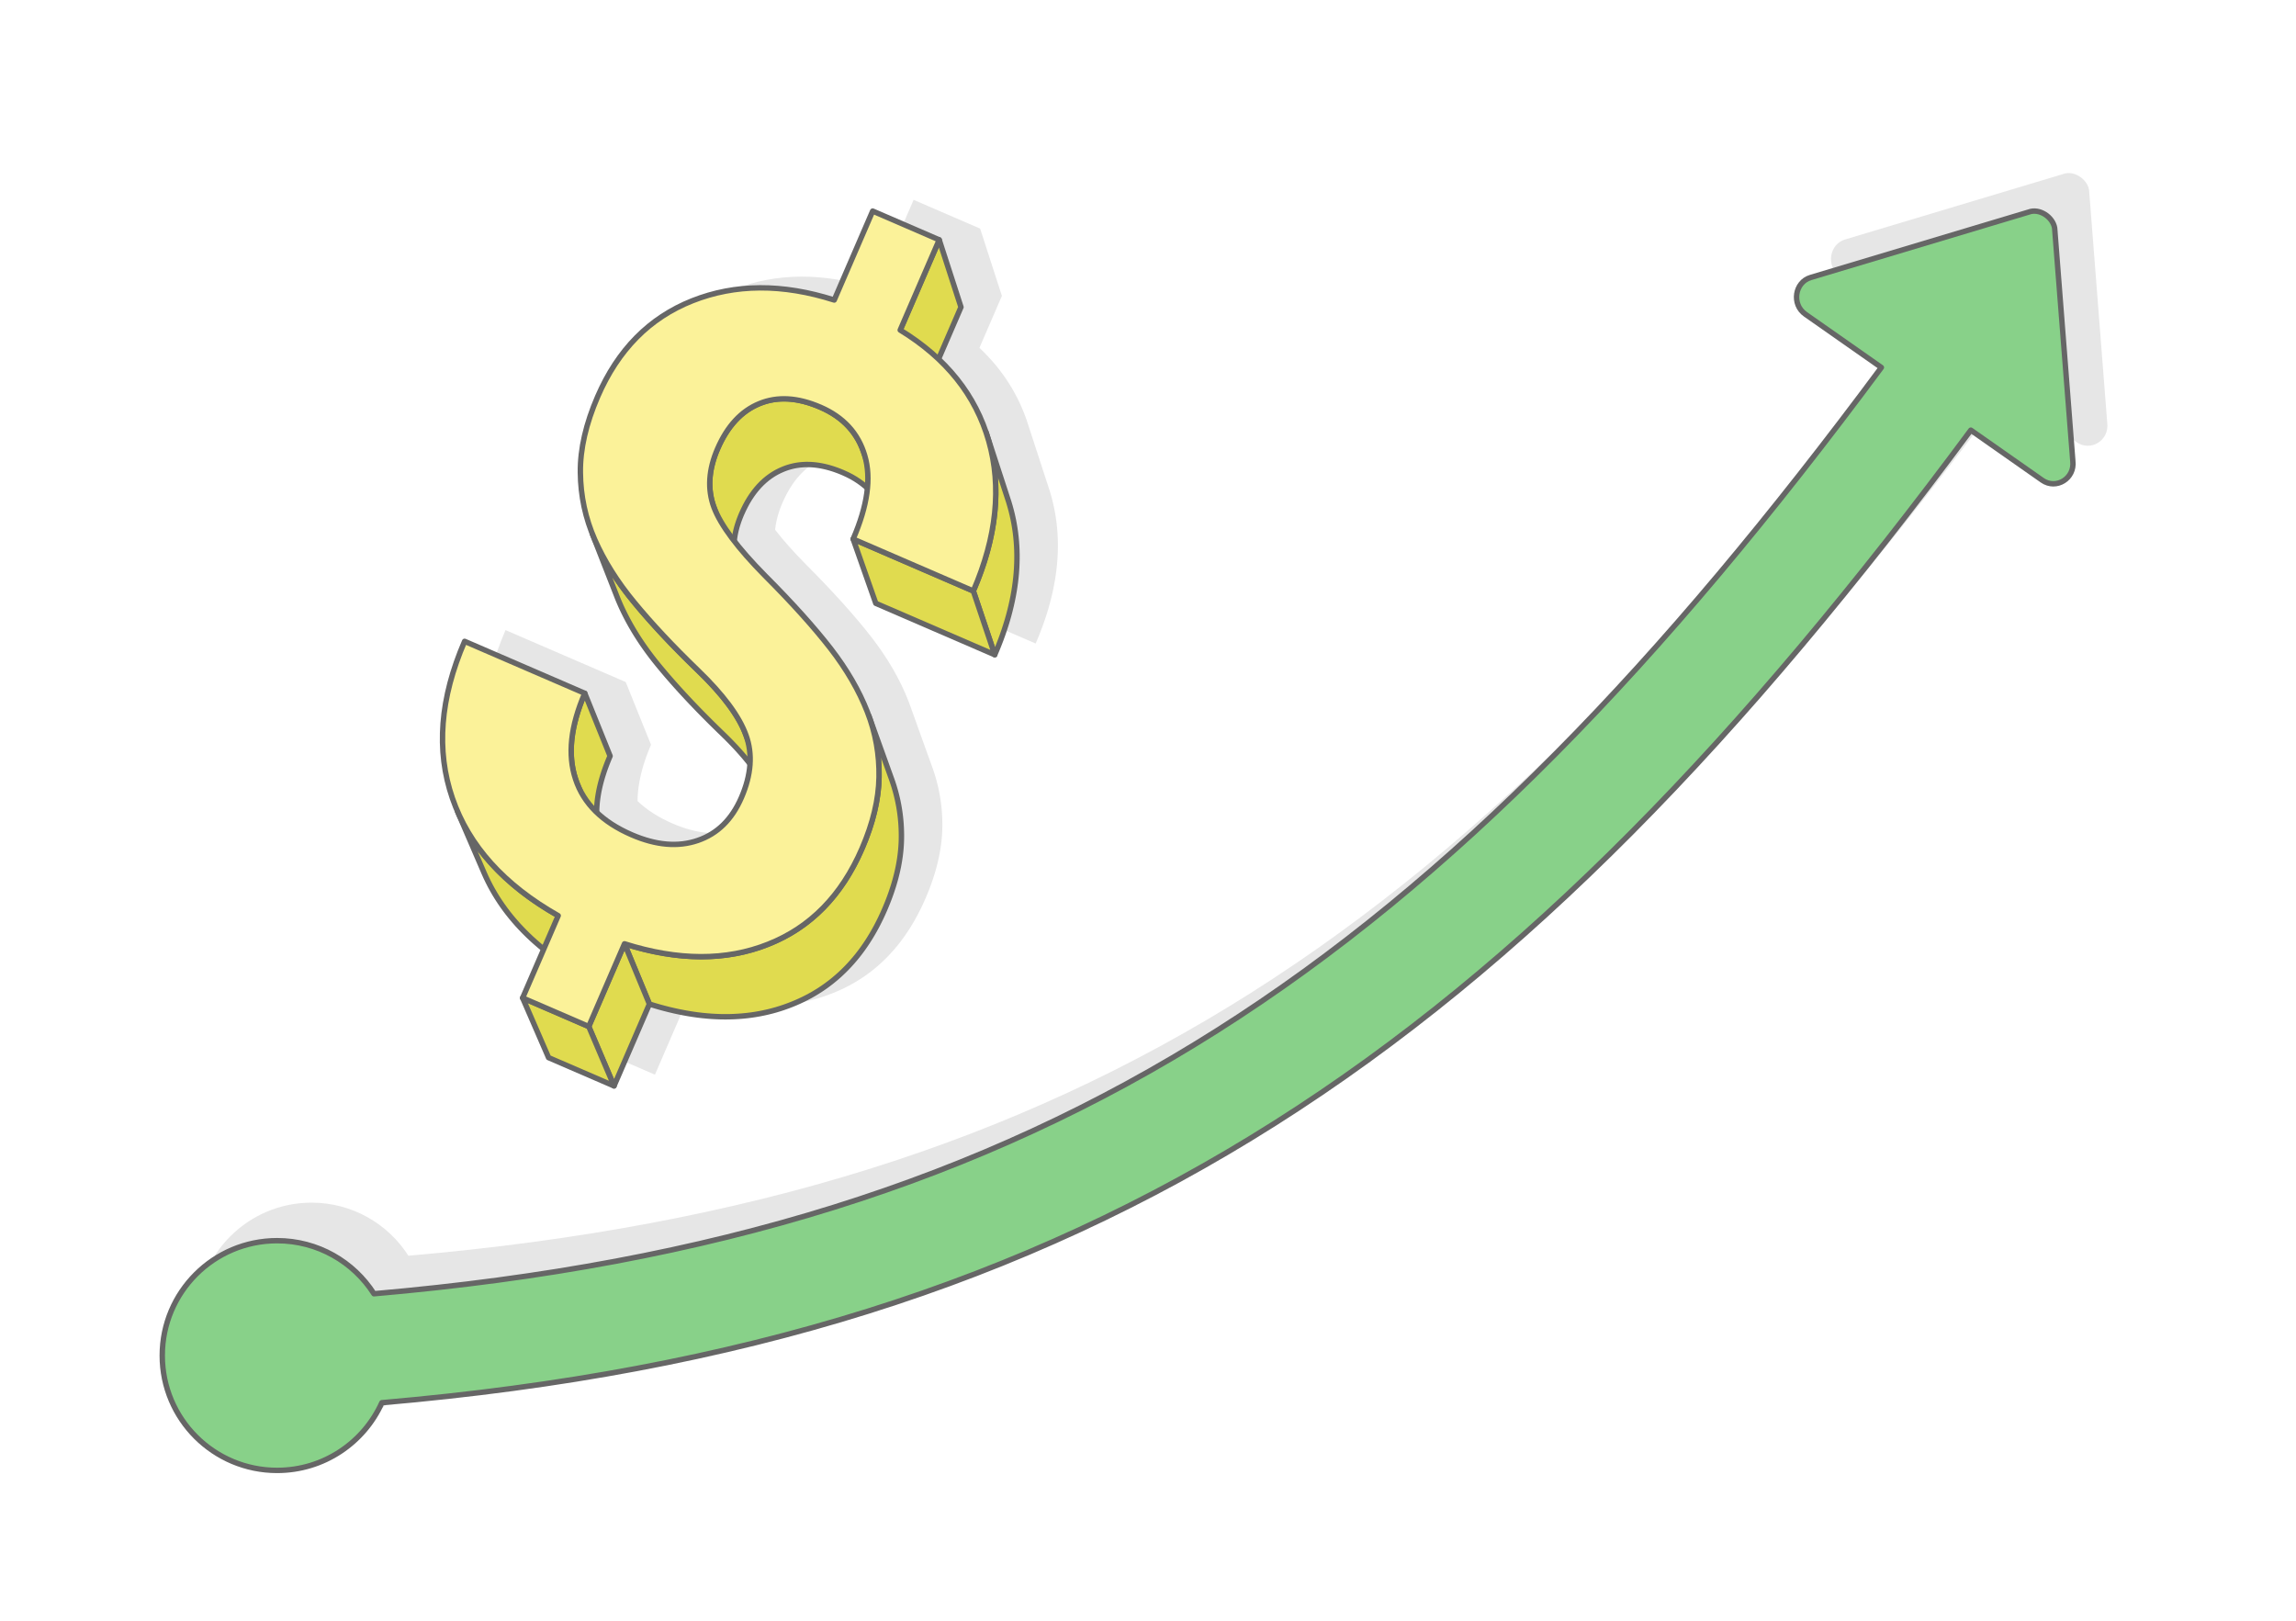<?xml version="1.0" encoding="UTF-8"?>
<!DOCTYPE svg PUBLIC "-//W3C//DTD SVG 1.1//EN" "http://www.w3.org/Graphics/SVG/1.1/DTD/svg11.dtd">
<!-- Creator: CorelDRAW 2020 (64-Bit) -->
<svg xmlns="http://www.w3.org/2000/svg" xml:space="preserve" width="425px" height="300px" version="1.1" style="shape-rendering:geometricPrecision; text-rendering:geometricPrecision; image-rendering:optimizeQuality; fill-rule:evenodd; clip-rule:evenodd"
viewBox="0 0 17536.4 12378.6"
 xmlns:xlink="http://www.w3.org/1999/xlink"
 xmlns:xodm="http://www.corel.com/coreldraw/odm/2003">
 <defs>
  <style type="text/css">
   <![CDATA[
    .str0 {stroke:#666666;stroke-width:41.3;stroke-linecap:round;stroke-linejoin:round;stroke-miterlimit:2.613}
    .fil4 {fill:#E0DB4F}
    .fil3 {fill:#E6E6E6}
    .fil0 {fill:white}
    .fil2 {fill:#88D189;fill-rule:nonzero}
    .fil1 {fill:#E6E6E6;fill-rule:nonzero}
    .fil5 {fill:#FBF299;fill-rule:nonzero}
   ]]>
  </style>
 </defs>
 <g id="Layer_x0020_1">
  <g id="_2961314498240">
   <rect class="fil0" width="17536.4" height="12378.6"/>
   <g>
    <path class="fil1" d="M14052.4 2109.8c-108.1,-75.8 -80.9,-244.9 40,-280.8l1664.6 -499.4c82,-31.5 184.1,36.7 198.9,120.9l138.8 1779.8c16.7,134.3 -127.4,221.5 -233.3,147.2l-545.6 -382.4c-1739.6,2347.4 -3401.1,4080.9 -5314.9,5292.5 -1924.5,1218.2 -4088.3,1899.7 -6821.3,2135.4 -137.4,304.8 -443.9,517 -800,517 -484.5,0 -877.3,-392.7 -877.3,-877.3 0,-484.4 392.8,-877.2 877.3,-877.2 310.8,0 583.8,161.6 739.6,405.4 2589.4,-224.8 4631.8,-866.1 6437.3,-2009 1811.9,-1147.1 3401.3,-2808.1 5076,-5065.7l-580.1 -406.4z"/>
    <path class="fil2 str0" d="M13789.3 2400.1c-108,-75.7 -80.8,-244.8 40,-280.7l1664.7 -499.4c82,-31.6 184.1,36.7 198.9,120.8l138.8 1779.8c16.7,134.4 -127.4,221.6 -233.3,147.3l-545.7 -382.5c-1739.5,2347.4 -3401,4081 -5314.9,5292.5 -1924.4,1218.3 -4088.2,1899.8 -6821.2,2135.5 -137.4,304.8 -443.9,517 -800.1,517 -484.5,0 -877.2,-392.8 -877.2,-877.3 0,-484.5 392.7,-877.2 877.2,-877.2 310.9,0 583.9,161.6 739.7,405.4 2589.4,-224.8 4631.8,-866.2 6437.3,-2009.1 1811.9,-1147 3401.3,-2808 5076,-5065.6l-580.2 -406.5z"/>
    <g>
     <path class="fil3" d="M6041.1 5748.4l-3.2 -4.1 -12.4 -15.7 -12.8 -15.8 -13.3 -15.8 -13.6 -16.1 -14.1 -16.1 -14.5 -16.2 -14.8 -16.4 -15.3 -16.5 -15.7 -16.6 -16.1 -16.8 -16.5 -16.9 -16.9 -16.9 -17.4 -17.2 -17.7 -17.2 -17.9 -17.3 -17.6 -17.2 -17.5 -17 -17.3 -17.1 -17.1 -16.9 -16.9 -16.9 -16.7 -16.7 -16.5 -16.7 -16.4 -16.6 -16.2 -16.6 -15.9 -16.4 -15.8 -16.3 -15.6 -16.3 -15.5 -16.2 -15.2 -16.2 -15.1 -16 -14.8 -15.9 -14.7 -15.9 -14.5 -15.7 -14.3 -15.7 -14.2 -15.6 -13.9 -15.6 -13.8 -15.4 -13.6 -15.4 -13.4 -15.2 -13.2 -15.2 -13.1 -15.1 -12.8 -15.1 -12.7 -14.9 -12.5 -14.8 -12.3 -14.8 -12.2 -14.7 -12.1 -14.7 -11.8 -14.7 -11.7 -14.7 -11.6 -14.7 -11.3 -14.8 -11.2 -14.7 -11 -14.8 -10.9 -14.8 -10.6 -14.7 -10.5 -14.8 -10.3 -14.8 -10.1 -14.9 -10 -14.8 -9.8 -14.9 -9.6 -14.8 -9.4 -14.9 -9.3 -14.9 -9.1 -14.9 -8.9 -14.9 -8.8 -14.9 -8.6 -14.9 -8.4 -14.9 -8.2 -15 -8.1 -14.9 -7.9 -15 -7.7 -15 -7.6 -15 -7.4 -15 -7.2 -15 -7 -15 -6.9 -15 -6.7 -15 -6.6 -15.2 -6.4 -15.3 -6.2 -15.3 -192.7 -491.4 0 0c-59.3,-149.6 -89.4,-305.5 -90.7,-466.9 -2.1,-179.6 42.7,-372.4 132.2,-579.4 154.5,-357.6 395.2,-602 722.7,-731.8 327.4,-129.8 688.4,-132 1084,-6l293.7 -679.3 508.1 219.6 0 0 0 0 166.3 513.9 -171.5 396.7c177.3,167.4 301.7,363.5 372.4,588.2l153.9 472.5 10.4 31.9 9.6 32.3 8.8 32.6 8 32.8 7.2 33 6.4 33.1 5.6 33.4 4.8 33.5 4 33.7 3.2 33.9 2.4 34 1.6 34.3 0.8 34.4 0 34.6 -0.9 34.8 -1.6 34.9 -2.4 35.2 -3.3 35.3 -4 35.5 -4.9 35.7 -5.6 35.9 -6.5 36.1 -7.3 36.2 -8 36.4 -8.9 36.6 -9.7 36.8 -10.5 37 -11.3 37.1 -12.1 37.3 -13 37.6 -13.7 37.6 -14.5 37.9 -15.4 38 -16.1 38.3 -908.6 -392.7 -172.8 -491c61.6,-142.5 98,-272 109.1,-388.4l-14.4 -13.1 -24.7 -20.2 -26.1 -19.1 -27.5 -17.9 -29 -16.9 -30.4 -15.7 -31.9 -14.7 -16 -6.8 -15.9 -6.3 -15.9 -6 -15.7 -5.6 -15.6 -5.3 -15.5 -4.9 -15.5 -4.4 -15.3 -4.1 -15.2 -3.7 -15.1 -3.4 -15 -2.9 -14.9 -2.6 -14.8 -2.2 -14.7 -1.7 -14.6 -1.5 -14.5 -1 -14.3 -0.7 -14.3 -0.2 -14.2 0.1 -14.1 0.5 -14 0.9 -13.8 1.3 -13.8 1.6 -13.7 2.1 -13.5 2.4 -13.5 2.8 -13.4 3.2 -13.2 3.6 -13.2 4 -13 4.3 -13 4.8 -12.9 5.1 -25.1 11.2 -24.5 12.5 -23.7 13.9 -23 15.3 -22.3 16.6 -21.6 17.9 -20.8 19.4 -20.1 20.7 -19.4 22 -18.6 23.4 -17.9 24.7 -17.2 26.1 -16.4 27.3 -15.7 28.8 -14.9 30 -14.2 31.3 -6.3 14.8 -5.9 14.8 -5.6 14.7 -5.2 14.7 -4.8 14.6 -4.6 14.5 -4.1 14.5 -3.8 14.4 -3.5 14.3 -3.1 14.2 -2.8 14.2 -2.4 14.2 -2.1 14 -1.7 14 -0.4 4.5c62.4,80.8 141,169.2 235.9,265.2 210,210.4 375.7,395.2 500.5,555.8 123.6,160.2 217.2,321.6 280.7,484 3.9,10.1 7.8,20.2 11.4,30.3l2.7 7.6 168.9 469.9 5.4 15 5.2 15.1 4.9 15.1 4.8 15.1 4.6 15.1 4.3 15.2 4.2 15.3 4 15.2 3.8 15.3 3.6 15.3 3.5 15.4 3.2 15.3 3 15.4 2.9 15.5 2.6 15.4 2.5 15.5 2.3 15.6 2.1 15.5 1.9 15.6 1.7 15.6 1.5 15.6 1.3 15.7 1.1 15.7 0.9 15.7 0.8 15.7 0.5 15.8 0.4 15.7 0.2 15.9 0 15.8 -0.2 15.8 -0.4 15.9 -0.7 16 -0.8 16 -1.2 16.1 -1.3 16.1 -1.6 16.2 -1.8 16.2 -2 16.3 -2.3 16.4 -2.5 16.4 -2.8 16.5 -2.9 16.5 -3.2 16.6 -3.4 16.7 -3.7 16.7 -3.9 16.8 -4.2 16.9 -4.3 16.9 -4.6 17 -4.9 17 -5 17.1 -5.3 17.2 -5.6 17.2 -5.7 17.4 -6 17.3 -6.2 17.5 -6.5 17.5 -6.7 17.6 -6.9 17.6 -7.2 17.8 -7.4 17.7 -7.6 17.9 -14.7 33.2 -15.2 32.4 -15.7 31.8 -16.1 31.1 -16.6 30.4 -17.2 29.7 -17.5 29.1 -18.1 28.4 -18.6 27.6 -19 27 -19.5 26.4 -20 25.6 -20.5 25 -20.9 24.3 -21.5 23.6 -21.9 22.9 -22.4 22.3 -22.8 21.5 -23.4 20.9 -23.8 20.3 -24.3 19.5 -24.8 18.9 -25.3 18.2 -25.7 17.5 -26.2 16.9 -26.7 16.2 -27.2 15.5 -27.7 14.8 -28.1 14.2 -28.6 13.5 -29.1 12.8 -29.6 12.1 -30 11.6 -30.2 10.8 -30.5 10 -30.8 9.3 -31 8.5 -31.3 7.8 -31.5 7.1 -31.8 6.2 -32 5.6 -32.3 4.8 -32.6 4 -32.8 3.3 -33.1 2.5 -33.3 1.7 -33.6 1.1 -33.8 0.3 -34.1 -0.5 -34.4 -1.2 -34.6 -2 -34.9 -2.7 -35.1 -3.5 -35.4 -4.2 -35.7 -4.9 -35.9 -5.8 -36.2 -6.4 -36.4 -7.2 -36.7 -8 -36.9 -8.7 -37.2 -9.4 -37.5 -10.2 -37.7 -10.9 -38 -11.7 -270.3 625.4 -499.9 -216.1 -198 -455.9 161 -372.6 -5.5 -4.4 -30.4 -25.3 -29.6 -25.6 -28.8 -26.1 -27.9 -26.4 -27.1 -26.8 -26.2 -27.2 -25.5 -27.6 -24.5 -27.9 -23.8 -28.4 -22.9 -28.7 -22.1 -29 -21.2 -29.5 -20.4 -29.8 -19.6 -30.2 -18.8 -30.6 -17.9 -31 -17 -31.3 -16.3 -31.8 -15.4 -32 -14.6 -32.5 -203 -470.2c-14.3,-33 -27.3,-66.6 -39.1,-100.7 -125.5,-364.2 -94.3,-763.5 93.4,-1198l917.8 396.7 0 0 193.3 479.2 -9.8 23.2 -9.4 23.1 -8.8 22.8 -8.4 22.7 -7.9 22.5 -7.3 22.3 -6.9 22 -6.4 22 -5.9 21.7 -5.4 21.5 -4.9 21.3 -4.4 21.2 -3.9 21 -3.4 20.7 -3 20.6 -2.4 20.4 -1.9 20.2 -1.4 20 -1 19.9 -0.4 19.6 0 1.2c70.3,67.6 159.8,124.9 268,171.7 186.4,80.5 353.7,95 504.7,43.2 151,-51.7 261.2,-161 333.3,-327.9 38.7,-89.4 60.7,-175.2 65.7,-256.9zm-1205.1 -1758.7l0 0z"/>
     <polygon class="fil4 str0" points="5692.6,5601.4 5873.7,6077.6 5868.3,6063.9 5862.4,6050.2 5856.2,6036.4 5849.5,6022.4 5842.4,6008.4 5834.9,5994.2 5827,5979.9 5818.7,5965.4 5810,5950.9 5800.8,5936.2 5791.3,5921.4 5781.3,5906.5 5771,5891.5 5760.2,5876.3 5749,5861 5737.4,5845.6 5725.4,5830.1 5713,5814.5 5700.1,5798.7 5686.9,5782.8 5673.3,5766.8 5659.2,5750.7 5644.7,5734.4 5629.9,5718 5614.6,5701.5 5598.9,5684.9 5582.8,5668.2 5566.3,5651.3 5549.4,5634.3 5532,5617.2 5514.3,5599.9 5496.4,5582.7 5478.8,5565.5 5461.3,5548.4 5444,5531.4 5426.9,5514.5 5410,5497.6 5393.3,5480.8 5376.8,5464.1 5360.4,5447.5 5344.2,5431 5328.3,5414.6 5312.5,5398.2 5296.9,5381.9 5281.4,5365.7 5266.2,5349.6 5251.1,5333.6 5236.3,5317.6 5221.6,5301.8 5207.1,5286 5192.7,5270.3 5178.6,5254.7 5164.7,5239.2 5150.9,5223.7 5137.3,5208.4 5123.9,5193.1 5110.7,5177.9 5097.6,5162.8 5084.7,5147.8 5072.1,5132.9 5059.6,5118 5047.2,5103.2 5035.1,5088.6 5023,5073.9 5011.2,5059.2 4999.4,5044.5 4987.9,5029.7 4976.5,5015 4965.4,5000.2 4954.3,4985.5 4943.5,4970.7 4932.9,4955.9 4922.4,4941.1 4912.1,4926.3 4901.9,4911.5 4892,4896.6 4882.2,4881.8 4872.6,4866.9 4863.1,4852.1 4853.9,4837.2 4844.8,4822.3 4835.9,4807.4 4827.1,4792.5 4818.5,4777.6 4810.1,4762.6 4801.9,4747.7 4793.8,4732.7 4785.9,4717.7 4778.2,4702.8 4770.6,4687.8 4763.2,4672.8 4756,4657.8 4748.9,4642.8 4742.1,4627.8 4735.4,4612.7 4728.8,4597.5 4722.4,4582.3 4716.2,4567 4523.5,4075.6 4529.7,4091 4536.2,4106.4 4542.8,4121.8 4549.6,4137 4556.5,4152.1 4563.7,4167.3 4571,4182.4 4578.4,4197.6 4586,4212.7 4593.9,4227.9 4601.8,4243 4610,4258.1 4618.3,4273.2 4626.8,4288.3 4635.5,4303.3 4644.3,4318.4 4653.3,4333.5 4662.5,4348.5 4671.9,4363.5 4681.4,4378.6 4691.1,4393.6 4701,4408.6 4711.1,4423.5 4721.3,4438.5 4731.7,4453.5 4742.3,4468.4 4753.1,4483.4 4764,4498.3 4775.1,4513.2 4786.4,4528.1 4797.9,4543 4809.6,4557.9 4821.4,4572.7 4833.4,4587.6 4845.6,4602.4 4857.8,4617.2 4870.3,4632.2 4882.9,4647.2 4895.7,4662.2 4908.7,4677.4 4921.9,4692.7 4935.3,4708 4948.8,4723.4 4962.5,4739 4976.4,4754.6 4990.5,4770.2 5004.8,4786 5019.3,4801.9 5033.9,4817.8 5048.8,4833.8 5063.8,4849.9 5079,4866.1 5094.4,4882.4 5110,4898.7 5125.7,4915.2 5141.7,4931.7 5157.8,4948.3 5174.2,4965 5190.7,4981.8 5207.4,4998.6 5224.3,5015.6 5241.3,5032.6 5258.6,5049.7 5276.1,5066.9 5293.7,5084.2 5311.6,5101.5 5329.6,5119 5347.5,5136.4 5365,5153.7 5382.1,5170.8 5398.8,5187.9 5415.1,5204.8 5430.9,5221.6 5446.3,5238.3 5461.4,5254.8 5476,5271.2 5490.2,5287.5 5504,5303.7 5517.3,5319.7 5530.3,5335.6 5542.8,5351.4 5555,5367.1 5566.7,5382.7 5578,5398.1 5588.9,5413.4 5599.3,5428.6 5609.4,5443.7 5619,5458.6 5628.3,5473.4 5637.1,5488.1 5645.5,5502.7 5653.5,5517.2 5661,5531.5 5668.2,5545.7 5674.9,5559.8 5681.2,5573.8 5687.2,5587.7 "/>
     <polygon class="fil4 str0" points="7173.5,1831.7 7339.8,2345.6 7044.9,3027.8 6875.7,2520.9 "/>
     <polygon class="fil4 str0" points="7532,3303.9 7694.6,3803 7705,3835 7714.5,3867.3 7723.4,3899.9 7731.4,3932.7 7738.6,3965.6 7745,3998.8 7750.6,4032.1 7755.4,4065.6 7759.4,4099.3 7762.6,4133.2 7765,4167.3 7766.6,4201.5 7767.4,4235.9 7767.3,4270.5 7766.5,4305.3 7764.9,4340.3 7762.5,4375.5 7759.2,4410.8 7755.2,4446.3 7750.3,4482 7744.7,4517.9 7738.2,4553.9 7730.9,4590.2 7722.8,4626.6 7713.9,4663.2 7704.3,4700 7693.8,4736.9 7682.4,4774.1 7670.3,4811.4 7657.4,4848.9 7643.7,4886.6 7629.1,4924.4 7613.8,4962.5 7597.6,5000.7 7434,4513.7 7450.3,4475.1 7465.8,4436.6 7480.5,4398.4 7494.4,4360.3 7507.4,4322.5 7519.7,4284.8 7531.1,4247.2 7541.7,4209.9 7551.5,4172.8 7560.5,4135.8 7568.6,4099 7576,4062.4 7582.5,4026 7588.2,3989.7 7593.1,3953.7 7597.2,3917.8 7600.5,3882.1 7602.9,3846.6 7604.6,3811.3 7605.4,3776.1 7605.5,3741.2 7604.7,3706.4 7603.1,3671.8 7600.6,3637.4 7597.4,3603.2 7593.4,3569.2 7588.5,3535.3 7582.9,3501.6 7576.4,3468.1 7569.1,3434.8 7561,3401.7 7552.1,3368.8 7542.4,3336.1 "/>
     <polygon class="fil4 str0" points="7434,4513.7 7597.6,5000.7 6689.1,4608 6516.2,4117 "/>
     <polygon class="fil4 str0" points="6595,3448.8 6767,3946.5 6755.5,3916.4 6742.6,3887.5 6728.2,3859.6 6712.3,3832.9 6695,3807.2 6676.2,3782.6 6655.9,3759.2 6634.2,3736.8 6611,3715.5 6586.3,3695.3 6560.2,3676.3 6532.7,3658.3 6503.7,3641.4 6473.3,3625.7 6441.4,3611.1 6425.4,3604.3 6409.4,3597.9 6393.6,3591.9 6377.9,3586.3 6362.3,3581 6346.8,3576.2 6331.3,3571.7 6316,3567.6 6300.8,3563.9 6285.7,3560.6 6270.7,3557.6 6255.8,3555.1 6241,3552.9 6226.3,3551.1 6211.7,3549.7 6197.2,3548.6 6182.8,3548 6168.6,3547.7 6154.4,3547.8 6140.3,3548.4 6126.3,3549.3 6112.5,3550.5 6098.7,3552.2 6085,3554.2 6071.5,3556.6 6058,3559.5 6044.6,3562.7 6031.4,3566.3 6018.2,3570.2 6005.1,3574.6 5992.2,3579.3 5979.3,3584.5 5954.1,3595.6 5929.7,3608.1 5906,3622 5883,3637.3 5860.7,3653.9 5839.1,3671.9 5818.3,3691.2 5798.2,3711.9 5778.8,3734 5760.2,3757.4 5742.3,3782.1 5725.1,3808.1 5708.6,3835.5 5693,3864.2 5678.1,3894.2 5663.8,3925.5 5657.6,3940.4 5651.7,3955.2 5646.1,3969.9 5640.9,3984.5 5636.1,3999.1 5631.5,4013.6 5627.4,4028.1 5623.5,4042.5 5620.1,4056.8 5617,4071.1 5614.2,4085.3 5611.8,4099.4 5609.7,4113.5 5608,4127.5 5606.6,4141.4 5605.6,4155.3 5604.9,4169.1 5604.6,4182.8 5604.6,4196.5 5605,4210.1 5605.7,4223.6 5606.8,4237.1 5608.2,4250.5 5610,4263.9 5612.1,4277.2 5614.6,4290.4 5617.4,4303.5 5620.6,4316.6 5624.1,4329.6 5627.9,4342.6 5632.1,4355.5 5636.7,4368.3 5453.3,3874.9 5448.6,3861.9 5444.4,3848.9 5440.5,3835.8 5436.9,3822.7 5433.7,3809.5 5430.9,3796.2 5428.4,3782.8 5426.3,3769.4 5424.5,3755.9 5423,3742.4 5422,3728.8 5421.2,3715.1 5420.9,3701.4 5420.8,3687.5 5421.2,3673.7 5421.8,3659.7 5422.9,3645.7 5424.3,3631.6 5426,3617.5 5428.1,3603.3 5430.5,3589 5433.3,3574.7 5436.5,3560.3 5440,3545.8 5443.8,3531.3 5448,3516.6 5452.6,3502 5457.5,3487.2 5462.8,3472.4 5468.4,3457.6 5474.3,3442.6 5480.7,3427.6 5495,3396 5510.1,3365.7 5525.9,3336.7 5542.5,3309.1 5559.9,3282.7 5578,3257.8 5596.8,3234.2 5616.4,3211.9 5636.7,3191 5657.7,3171.5 5679.5,3153.3 5702,3136.5 5725.2,3121.1 5749.2,3107 5773.9,3094.4 5799.3,3083.1 5812.3,3078 5825.4,3073.2 5838.6,3068.7 5851.9,3064.7 5865.3,3061.1 5878.8,3057.9 5892.4,3055 5906.1,3052.6 5919.9,3050.5 5933.8,3048.8 5947.8,3047.6 5961.9,3046.7 5976.2,3046.2 5990.5,3046 6004.9,3046.3 6019.4,3046.9 6034.1,3048 6048.8,3049.4 6063.7,3051.2 6078.6,3053.5 6093.6,3056 6108.8,3059 6124.1,3062.4 6139.4,3066.1 6154.9,3070.3 6170.5,3074.8 6186.1,3079.7 6201.9,3085 6217.8,3090.7 6233.8,3096.7 6249.9,3103.2 6266.1,3110 6298.3,3124.8 6329,3140.7 6358.3,3157.7 6386.1,3175.9 6412.5,3195.1 6437.4,3215.5 6460.8,3237 6482.7,3259.6 6503.2,3283.3 6522.2,3308.1 6539.7,3334.1 6555.8,3361.1 6570.3,3389.2 6583.4,3418.5 "/>
     <polygon class="fil4 str0" points="6636.1,5467.2 6807.7,5944.7 6813.1,5959.8 6818.2,5974.8 6823.2,5989.9 6828,6005 6832.5,6020.2 6836.9,6035.4 6841.1,6050.6 6845.1,6065.9 6848.9,6081.1 6852.5,6096.5 6856,6111.8 6859.2,6127.2 6862.2,6142.6 6865.1,6158 6867.7,6173.5 6870.2,6189 6872.5,6204.5 6874.6,6220.1 6876.4,6235.6 6878.1,6251.2 6879.6,6266.9 6881,6282.5 6882.1,6298.2 6883,6313.9 6883.8,6329.7 6884.3,6345.4 6884.7,6361.2 6884.9,6377 6884.9,6392.9 6884.7,6408.7 6884.3,6424.6 6883.6,6440.5 6882.7,6456.6 6881.6,6472.6 6880.3,6488.7 6878.7,6504.9 6876.9,6521.2 6874.9,6537.5 6872.6,6553.8 6870.1,6570.2 6867.3,6586.7 6864.4,6603.2 6861.2,6619.9 6857.7,6636.5 6854.1,6653.3 6850.2,6670.1 6846,6686.9 6841.7,6703.8 6837.1,6720.8 6832.2,6737.8 6827.2,6755 6821.9,6772.1 6816.3,6789.4 6810.6,6806.7 6804.6,6824.1 6798.4,6841.5 6791.9,6859.1 6785.2,6876.6 6778.3,6894.3 6771.1,6912 6763.7,6929.8 6756.1,6947.7 6741.4,6980.8 6726.2,7013.3 6710.5,7045 6694.4,7076.2 6677.7,7106.6 6660.6,7136.3 6643,7165.3 6625,7193.7 6606.4,7221.4 6587.4,7248.4 6567.9,7274.7 6547.9,7300.4 6527.4,7325.3 6506.4,7349.6 6485,7373.2 6463.1,7396.2 6440.7,7418.4 6417.9,7440 6394.5,7460.9 6370.7,7481.1 6346.4,7500.7 6321.6,7519.5 6296.3,7537.8 6270.6,7555.3 6244.4,7572.1 6217.7,7588.3 6190.5,7603.8 6162.8,7618.6 6134.7,7632.8 6106.1,7646.3 6077,7659.1 6047.4,7671.3 6017.4,7682.8 5987.2,7693.6 5956.7,7703.7 5925.9,7713 5894.9,7721.5 5863.6,7729.3 5832.1,7736.3 5800.3,7742.6 5768.3,7748.1 5736,7752.9 5703.4,7756.9 5670.6,7760.2 5637.5,7762.7 5604.2,7764.5 5570.6,7765.6 5536.8,7765.8 5502.7,7765.4 5468.3,7764.1 5433.7,7762.2 5398.8,7759.4 5363.7,7756 5328.3,7751.8 5292.6,7746.8 5256.7,7741.1 5220.5,7734.6 5184.1,7727.4 5147.4,7719.5 5110.5,7710.8 5073.3,7701.4 5035.8,7691.2 4998.1,7680.2 4960.1,7668.5 4769.8,7208.4 4808.2,7220.3 4846.3,7231.3 4884.1,7241.6 4921.7,7251.1 4959,7259.9 4996.1,7268 5032.9,7275.2 5069.4,7281.8 5105.7,7287.5 5141.7,7292.5 5177.4,7296.8 5212.9,7300.3 5248.2,7303 5283.1,7305 5317.8,7306.2 5352.3,7306.7 5386.5,7306.4 5420.4,7305.4 5454.1,7303.6 5487.5,7301 5520.6,7297.7 5553.5,7293.7 5586.1,7288.8 5618.5,7283.2 5650.6,7276.9 5682.5,7269.8 5714.1,7261.9 5745.4,7253.3 5776.5,7243.9 5807.3,7233.8 5837.8,7222.9 5868.1,7211.2 5898,7199 5927.4,7186 5956.3,7172.4 5984.7,7158.1 6012.6,7143.1 6040.1,7127.4 6067.1,7111.1 6093.5,7094 6119.5,7076.3 6145.1,7058 6170.1,7038.9 6194.6,7019.1 6218.7,6998.7 6242.3,6977.6 6265.4,6955.8 6288,6933.3 6310.1,6910.2 6331.8,6886.3 6352.9,6861.8 6373.6,6836.6 6393.8,6810.6 6413.5,6784.1 6432.7,6756.8 6451.5,6728.8 6469.8,6700.2 6487.5,6670.8 6504.8,6640.8 6521.6,6610.1 6537.9,6578.7 6553.8,6546.6 6569.1,6513.8 6584,6480.3 6591.7,6462.3 6599.1,6444.3 6606.4,6426.4 6613.4,6408.5 6620.1,6390.8 6626.6,6373.1 6632.9,6355.5 6639,6337.9 6644.8,6320.4 6650.4,6303 6655.7,6285.7 6660.9,6268.4 6665.7,6251.1 6670.4,6234 6674.8,6216.9 6679,6199.9 6682.9,6182.9 6686.6,6166 6690.1,6149.2 6693.3,6132.4 6696.3,6115.7 6699.1,6099.1 6701.6,6082.5 6703.9,6065.9 6706,6049.5 6707.8,6033.1 6709.4,6016.7 6710.8,6000.5 6711.9,5984.2 6712.8,5968.1 6713.4,5951.9 6713.8,5935.9 6714,5919.9 6714,5903.9 6713.8,5887.9 6713.5,5872 6712.9,5856.1 6712.2,5840.2 6711.2,5824.3 6710.1,5808.4 6708.7,5792.6 6707.2,5776.8 6705.5,5761.1 6703.6,5745.3 6701.5,5729.6 6699.2,5714 6696.7,5698.3 6694,5682.7 6691.2,5667.1 6688.1,5651.5 6684.8,5636 6681.4,5620.5 6677.7,5605 6673.9,5589.6 6669.8,5574.2 6665.6,5558.8 6661.2,5543.4 6656.6,5528.1 6651.7,5512.9 6646.7,5497.6 6641.5,5482.4 "/>
     <polygon class="fil4 str0" points="4769.8,7208.4 4960.1,7668.5 4689.8,8293.9 4496.7,7840.2 "/>
     <polygon class="fil4 str0" points="4496.7,7840.2 4689.8,8293.9 4189.9,8077.9 3991.8,7621.9 "/>
     <polygon class="fil4 str0" points="4263.5,6993.5 4458.8,7455.7 4420.9,7433.8 4383.8,7411.5 4347.5,7388.9 4312.1,7365.8 4277.5,7342.4 4243.7,7318.6 4210.8,7294.5 4178.7,7269.9 4147.4,7245 4117,7219.7 4087.4,7194 4058.6,7168 4030.7,7141.5 4003.6,7114.7 3977.4,7087.5 3951.9,7060 3927.4,7032 3903.6,7003.7 3880.7,6975 3858.6,6945.9 3837.4,6916.5 3816.9,6886.6 3797.4,6856.4 3778.6,6825.8 3760.7,6794.8 3743.6,6763.5 3727.4,6731.8 3712,6699.7 3697.4,6667.2 3494.4,6197 3509.1,6229.8 3524.7,6262.3 3541.1,6294.3 3558.3,6326 3576.4,6357.2 3595.3,6388.1 3615.1,6418.6 3635.7,6448.8 3657.2,6478.5 3679.5,6507.9 3702.6,6536.9 3726.6,6565.5 3751.5,6593.7 3777.2,6621.6 3803.7,6649 3831,6676.1 3859.2,6702.8 3888.3,6729.1 3918.2,6755.1 3948.9,6780.6 3980.5,6805.8 4012.9,6830.6 4046.2,6855 4080.3,6879 4115.2,6902.7 4151,6925.9 4187.7,6948.8 4225.1,6971.3 "/>
     <polygon class="fil4 str0" points="4466.5,5295 4659.8,5774.2 4650,5797.5 4640.6,5820.5 4631.8,5843.4 4623.4,5866 4615.5,5888.5 4608.2,5910.8 4601.3,5932.9 4594.9,5954.8 4589,5976.5 4583.6,5998.1 4578.7,6019.4 4574.3,6040.5 4570.4,6061.5 4567,6082.3 4564,6102.9 4561.6,6123.3 4559.7,6143.5 4558.2,6163.5 4557.3,6183.3 4556.9,6203 4556.9,6222.4 4557.5,6241.7 4558.5,6260.8 4560,6279.7 4562.1,6298.3 4564.6,6316.9 4567.6,6335.2 4571.2,6353.3 4575.2,6371.3 4579.7,6389.1 4584.8,6406.6 4590.3,6424 4596.2,6441.1 4602.6,6458 4408.7,5985.7 4402.2,5968.7 4396.3,5951.4 4390.7,5933.8 4385.6,5916 4381,5898.1 4377,5880 4373.4,5861.7 4370.3,5843.1 4367.8,5824.4 4365.7,5805.5 4364.2,5786.5 4363.1,5767.2 4362.6,5747.7 4362.5,5728.1 4362.9,5708.2 4363.9,5688.2 4365.3,5668 4367.3,5647.6 4369.7,5627 4372.7,5606.2 4376.2,5585.2 4380.1,5564 4384.6,5542.7 4389.5,5521.1 4395,5499.3 4400.9,5477.4 4407.4,5455.3 4414.3,5433 4421.8,5410.5 4429.7,5387.7 4438.2,5364.9 4447.1,5341.8 4456.5,5318.5 "/>
     <path class="fil5 str0" d="M5662.9 6091.2c75,-173.4 87.2,-332.7 34.8,-476.2 -51.9,-144.6 -174.8,-309.6 -368.1,-496 -193.3,-186.5 -354.2,-358.9 -484,-516.6 -131,-158.2 -231.4,-318.6 -302.8,-480.6 -72,-163.6 -108.5,-335 -110,-513.1 -2.1,-179.6 42.7,-372.5 132.1,-579.4 154.6,-357.6 395.3,-602.1 722.7,-731.9 327.5,-129.8 688.5,-131.9 1084.1,-5.9l293.6 -679.4 508.2 219.7 -297.9 689.1c350.9,214.7 577.1,497.6 676.5,847.9 99.3,350.3 60.3,732.1 -118.1,1144.9l-917.8 -396.7c109.6,-253.5 139.6,-465.6 88.8,-636.7 -49.7,-170.7 -163.4,-294.4 -338.9,-370.3 -173.4,-74.9 -328.8,-84.2 -466.8,-26.9 -137.5,56.3 -244.2,172.3 -318.6,344.6 -69.3,160.3 -78.5,309.4 -27.5,447.2 51.5,136.7 181.8,311.3 390.3,522.3 210,210.3 375.7,395.2 500.4,555.8 123.7,160.2 217.3,321.5 280.8,484 62.9,160.9 92.3,327.9 89.1,498.9 -3.1,170.9 -46.5,351.5 -129.8,544.4 -156,360.8 -394.7,603.6 -715.9,730.9 -321.7,128.4 -687.7,127.2 -1098.3,-2.7l-273.1 631.6 -504.9 -218.2 271.7 -628.4c-413.3,-234 -682.7,-533 -808.2,-897.2 -125.5,-364.1 -94.4,-763.5 93.4,-1198l917.8 396.7c-108.7,251.4 -132.4,470 -70.2,656.4 61.1,185.8 204.3,327.5 428.6,424.4 186.4,80.6 353.7,95 504.7,43.3 151,-51.8 261.2,-161 333.3,-327.9z"/>
    </g>
   </g>
  </g>
 </g>
</svg>
